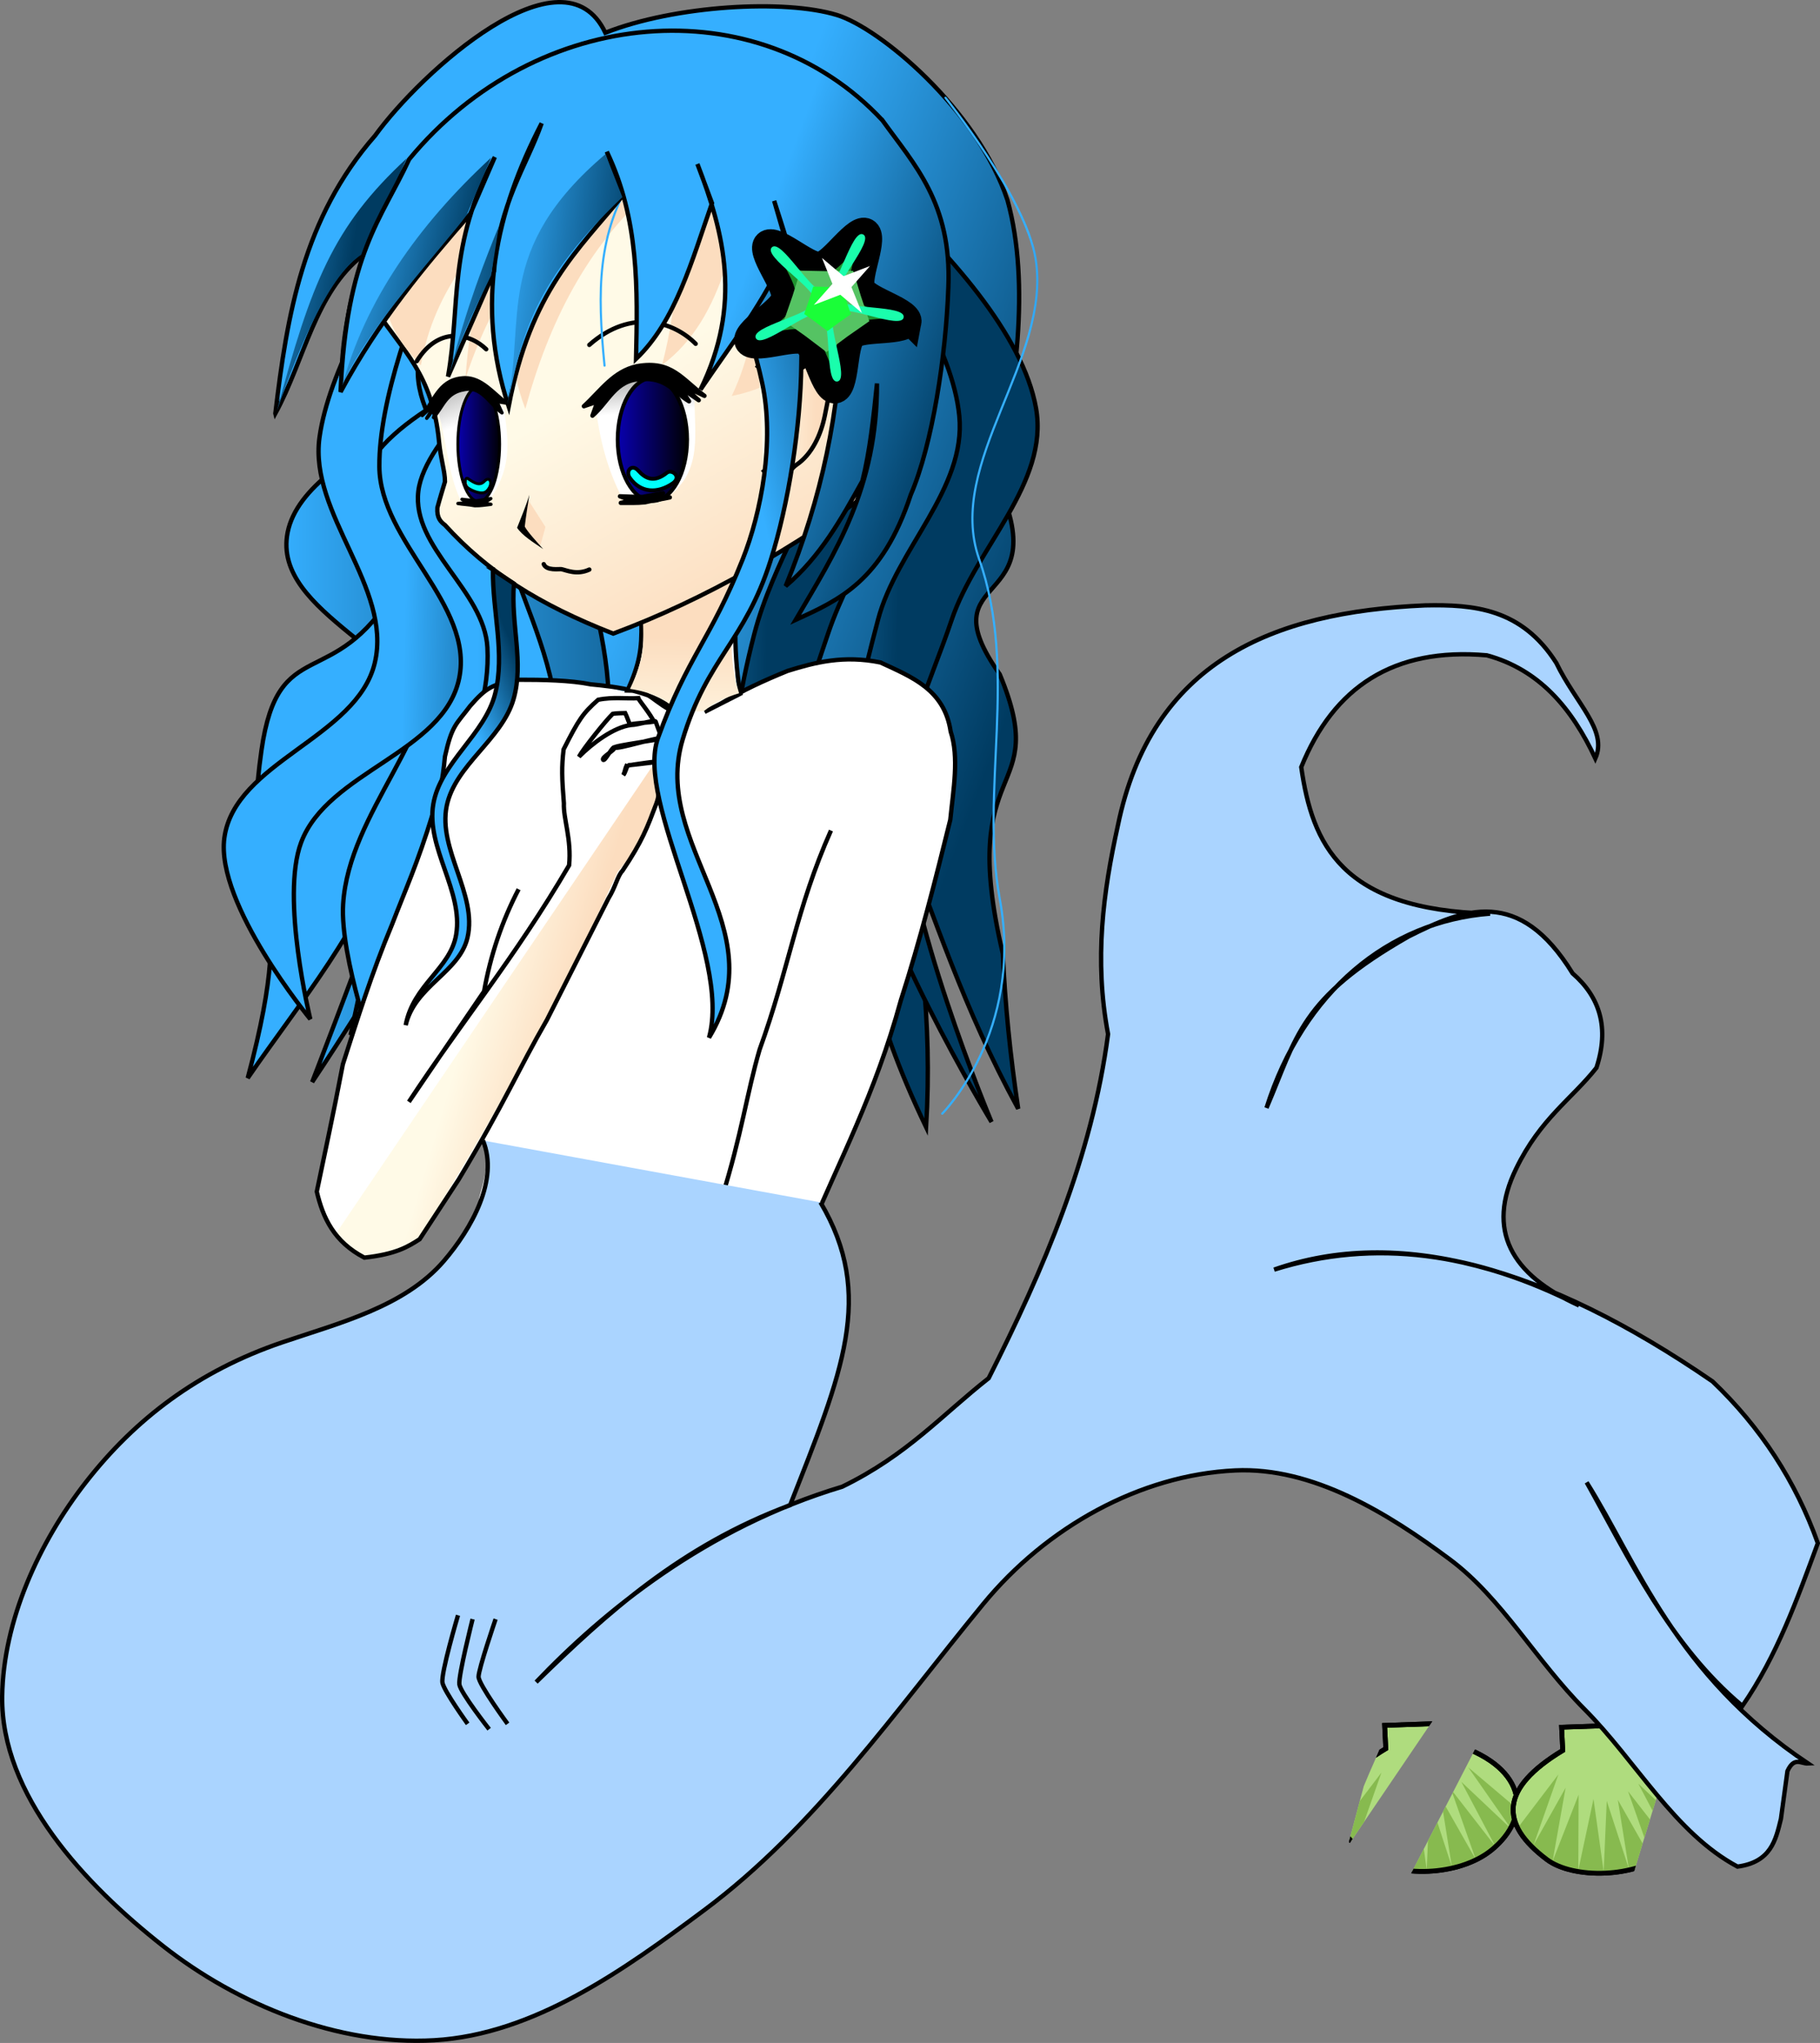 <?xml version="1.0" encoding="UTF-8"?>
<svg width="419.254" height="470.555" xmlns="http://www.w3.org/2000/svg" xmlns:svg="http://www.w3.org/2000/svg" xmlns:xlink="http://www.w3.org/1999/xlink">
 <rect width="100%" height="100%" fill="#808080" stroke="none"/>
 <title>Red mermaid with blue hair</title>
 <defs>
  <linearGradient id="linearGradient4050">
   <stop stop-color="#0900b3" id="stop4052" offset="0"/>
   <stop stop-color="#000000" id="stop4054" offset="1"/>
  </linearGradient>
  <linearGradient id="linearGradient3903">
   <stop stop-color="#ffffff" id="stop3905" offset="0"/>
   <stop stop-color="#000000" id="stop3907" offset="1"/>
  </linearGradient>
  <linearGradient id="linearGradient4366">
   <stop stop-color="#ffffff" id="stop4368" offset="0"/>
   <stop stop-color="#ffffff" stop-opacity="0" id="stop4370" offset="1"/>
  </linearGradient>
  <linearGradient id="linearGradient4252">
   <stop stop-color="#ff3535" offset="0" id="stop4254"/>
   <stop stop-color="#610000" offset="1" id="stop4256"/>
  </linearGradient>
  <linearGradient id="linearGradient4103">
   <stop stop-color="#35afff" id="stop4105" offset="0"/>
   <stop stop-color="#003b61" id="stop4107" offset="1"/>
  </linearGradient>
  <linearGradient id="linearGradient4090">
   <stop stop-color="#fffae7" id="stop4092" offset="0"/>
   <stop stop-color="#fcddbf" id="stop4094" offset="1"/>
  </linearGradient>
  <linearGradient y2="1.01" x2="0.59" y1="0.606" x1="0.386" id="linearGradient4096" xlink:href="#linearGradient4090"/>
  <linearGradient xlink:href="#linearGradient4090" id="linearGradient4207" x1="-0.37" y1="1.151" x2="-0.37" y2="0.105"/>
  <linearGradient y2="0.923" x2="0.623" y1="0.663" x1="0.439" id="linearGradient4250" xlink:href="#linearGradient4252"/>
  <radialGradient gradientTransform="matrix(2.253,-0.073,0.073,2.254,-335.363,-419.112)" gradientUnits="userSpaceOnUse" r="1.768" fy="348.703" fx="247.399" cy="348.703" cx="247.399" id="radialGradient4374" xlink:href="#linearGradient4366"/>
  <radialGradient xlink:href="#linearGradient4366" id="radialGradient4391" gradientUnits="userSpaceOnUse" gradientTransform="matrix(2.253,-0.073,0.073,2.254,-335.363,-419.112)" cx="247.399" cy="348.703" fx="247.399" fy="348.703" r="1.768"/>
  <radialGradient xlink:href="#linearGradient4366" id="radialGradient4425" gradientUnits="userSpaceOnUse" gradientTransform="matrix(2.253,-0.073,0.073,2.254,-335.363,-419.112)" cx="247.399" cy="348.703" fx="247.399" fy="348.703" r="1.768"/>
  <radialGradient xlink:href="#linearGradient4366" id="radialGradient4476" gradientUnits="userSpaceOnUse" gradientTransform="matrix(2.253,-0.073,0.073,2.254,-335.363,-419.112)" cx="247.399" cy="348.703" fx="247.399" fy="348.703" r="1.768"/>
  <linearGradient y2="-0.092" x2="1.154" y1="0.371" x1="0.747" id="linearGradient4571" xlink:href="#linearGradient4103"/>
  <linearGradient y2="0.844" x2="0.953" y1="0.695" x1="0.569" id="linearGradient4613" xlink:href="#linearGradient4103"/>
  <linearGradient y2="0.497" x2="1.022" y1="0.266" x1="0.605" id="linearGradient4621" xlink:href="#linearGradient4103"/>
  <clipPath id="clipPath5384" clipPathUnits="userSpaceOnUse">
   <path fill="none" stroke="#000000" stroke-width="0.902px" id="path5386" d="m1262.598,422.752l10.789,-29.913l29.178,-5.849l-9.054,60.735l-30.913,-24.974z"/>
  </clipPath>
  <linearGradient y2="0.18" x2="0.921" y1="0.456" x1="0.744" id="linearGradient3871" xlink:href="#linearGradient4103"/>
  <linearGradient y2="0.856" x2="-0.07" y1="1.034" x1="-0.16" id="linearGradient3899" xlink:href="#linearGradient4090"/>
  <linearGradient y2="-0.458" x2="0.441" y1="0.363" x1="0.493" id="linearGradient3909" xlink:href="#linearGradient3903"/>
  <linearGradient y2="-0.654" x2="0.286" y1="0.373" x1="0.537" id="linearGradient3962" xlink:href="#linearGradient3903"/>
  <linearGradient y2="0.508" x2="0.699" y1="0.486" x1="0.131" id="linearGradient3972" xlink:href="#linearGradient4090"/>
  <linearGradient y2="0.484" x2="-0.914" y1="0.484" x1="-2.177" id="linearGradient3982" xlink:href="#linearGradient4090"/>
  <linearGradient id="linearGradient19428">
   <stop stop-color="#ff8fff" stop-opacity="0.28" id="stop19430" offset="0"/>
   <stop stop-color="#ffcbff" stop-opacity="0" id="stop19432" offset="1"/>
  </linearGradient>
  <radialGradient xlink:href="#linearGradient19428" id="radialGradient4509" gradientUnits="userSpaceOnUse" gradientTransform="matrix(1,0,0,0.615,0,114.181)" cx="309.5" cy="296.862" fx="309.5" fy="296.862" r="13"/>
  <radialGradient xlink:href="#linearGradient19428" id="radialGradient4543" gradientUnits="userSpaceOnUse" gradientTransform="matrix(1,0,0,0.615,0,114.181)" cx="309.5" cy="296.862" fx="309.5" fy="296.862" r="13"/>
  <clipPath id="clipPath5106" clipPathUnits="userSpaceOnUse">
   <path fill="none" stroke="#000000" stroke-width="0.902px" d="m1271.629,433.081l22.762,-30.225l-3.898,12.182c-1.815,3.872 -3.337,6.636 -4.326,8.885c9.551,8.606 1.04,19.329 -7.584,20.688l-25.646,-18.355l8.692,-37.322l22.626,2.836l-21.798,37.617l9.172,3.695z" id="path5108"/>
  </clipPath>
  <linearGradient y2="0.629" x2="1.059" y1="0.356" x1="0.008" id="linearGradient3975" xlink:href="#linearGradient4103"/>
  <linearGradient xlink:href="#linearGradient4103" id="linearGradient3992" x1="-1.216" y1="0.649" x2="1.247" y2="1.115"/>
  <linearGradient xlink:href="#linearGradient4103" id="linearGradient4026" x1="-0.066" y1="0.465" x2="0.747" y2="0.764"/>
  <linearGradient xlink:href="#linearGradient4103" id="linearGradient4094" x1="-0.477" y1="0.551" x2="0.455" y2="0.822"/>
  <linearGradient y2="0.465" x2="0.562" y1="1.234" x1="0.552" id="linearGradient4121" xlink:href="#linearGradient4090"/>
  <linearGradient y2="0.453" x2="0.72" y1="0.347" x1="0.472" id="linearGradient3880" xlink:href="#linearGradient4090"/>
  <linearGradient y2="0.643" x2="1.161" y1="0.601" x1="0.631" id="linearGradient3908" xlink:href="#linearGradient4103"/>
  <linearGradient y2="0.502" x2="1.34" y1="0.5" x1="0.783" id="linearGradient3934" xlink:href="#linearGradient4103"/>
  <linearGradient y2="0.502" x2="1.546" y1="0.489" x1="0.037" id="linearGradient3960" xlink:href="#linearGradient4103"/>
  <linearGradient y2="0.66" x2="0.499" y1="0.595" x1="-0.13" id="linearGradient3986" xlink:href="#linearGradient4103"/>
  <linearGradient y2="0.5" x2="1.006" y1="0.5" x1="-0.006" id="linearGradient3994" xlink:href="#linearGradient4103"/>
  <linearGradient xlink:href="#linearGradient4103" id="linearGradient4011" x1="-0.838" y1="0.553" x2="0.187" y2="0.622"/>
  <linearGradient y2="0.507" x2="1.851" y1="0.507" x1="0.72" id="linearGradient4038" xlink:href="#linearGradient4103"/>
  <linearGradient y2="0.503" x2="1.629" y1="0.503" x1="0.788" id="linearGradient4048" xlink:href="#linearGradient4103"/>
  <linearGradient y2="0.5" x2="1.027" y1="0.5" x1="-0.027" id="linearGradient4056" xlink:href="#linearGradient4050"/>
  <linearGradient y2="0.5" x2="1.034" y1="0.5" x1="-0.034" id="linearGradient4064" xlink:href="#linearGradient4050"/>
  <radialGradient y2="1" y1="1" x2="1" x1="1" xlink:href="#linearGradient4366" id="svg_1" gradientUnits="userSpaceOnUse" gradientTransform="matrix(2.253,-0.073,0.073,2.254,-335.363,-419.112)" cx="247.399" cy="348.703" fx="247.399" fy="348.703" r="1.768"/>
  <radialGradient y2="1" y1="1" x2="1" x1="1" xlink:href="#linearGradient4366" id="svg_2" gradientUnits="userSpaceOnUse" gradientTransform="matrix(2.253,-0.073,0.073,2.254,-335.363,-419.112)" cx="247.399" cy="348.703" fx="247.399" fy="348.703" r="1.768"/>
 </defs>
 <g>
  <title>Layer 1</title>
  <g display="inline" id="layer1">
   <g display="inline" id="g5155" transform="matrix(-1.107,0.055,-0.055,-1.107,1781.213,881.453) ">
    <path fill="#afdc7e" stroke="#000000" stroke-width="1px" d="m1441.484,613.095l-0.84,-4.623c-14.396,-5.633 -14.545,-15.769 -6.094,-22.063c7.228,-5.383 20.278,-4.71 25.425,-0.42c9.592,7.994 8.947,15.285 -4.413,22.483l0,4.833l-14.078,-0.21z" id="path5115"/>
    <path fill="#87ba4f" d="m1428.982,594.709l9.666,9.035l-8.3,-13.238l9.876,10.296l-6.409,-13.763l8.615,12.292l-4.413,-14.814l6.619,13.133l-1.576,-14.393l3.887,14.288l1.366,-14.603l1.366,15.129l3.887,-14.603l-0.841,15.654l6.094,-13.553l-3.467,15.129l7.249,-11.557l-5.883,14.393l8.93,-10.611c-5.418,-13.923 -31.911,-14.702 -36.666,1.786z" id="path5117"/>
    <path fill="none" stroke="#000000" stroke-width="1px" d="m1441.484,613.095l-0.84,-4.623c-14.396,-5.633 -14.545,-15.769 -6.094,-22.063c7.228,-5.383 20.278,-4.71 25.425,-0.42c9.592,7.994 8.947,15.285 -4.413,22.483l0,4.833l-14.078,-0.21z" id="path5115-8"/>
   </g>
  </g>
  <g display="inline" id="layer11"/>
  <g display="inline" id="layer5">
   <path fill="url(#linearGradient3960)" stroke="#000000" stroke-width="1px" id="path3106-1" d="m119.994,89.071c0,0 -49.664,12.86 -53.74,33.588c-3.698,18.806 30.657,27.728 33.588,46.669c2.313,14.953 -9.128,28.858 -14.142,43.134c-4.338,12.35 -13.789,36.77 -13.789,36.77c0,0 16.368,-24.4 22.981,-37.477c6.775,-13.397 18.219,-26.758 16.971,-41.719c-1.624,-19.458 -34.093,-30.612 -30.759,-49.851c2.835,-16.358 38.891,-31.113 38.891,-31.113z"/>
   <path fill="url(#linearGradient4621)" stroke="#000000" stroke-width="1px" id="path3059" d="m63.43,95.224c2.699,-22.654 6.389,-45.044 22.981,-63.993c10.462,-14.493 43.311,-44.312 53.033,-23.688c16.048,-6.325 41.308,-7.786 53.397,-4.071c9.827,3.02 32.276,21.71 39.234,42.608c5.4,19.445 1.748,44.548 -2.828,63.993c14.975,31.302 -16.328,20.586 1.061,45.255c12.077,29.044 -10.104,18.457 0.707,64.347c0.497,11.562 1.705,23.48 3.536,35.709c-12.746,-23.326 -19.098,-43.911 -27.577,-65.407c2.308,11.259 4.458,22.694 5.688,35.151c1.046,10.588 1.427,21.915 0.676,34.499c-13.253,-27.642 -14.172,-42.128 -18.031,-59.751l-13.789,47.73l-22.274,-54.094l-22.274,47.023l-27.577,-60.458l-28.638,58.336c3.182,-14.859 6.364,-29.476 9.546,-45.608c-6.672,20.951 -20.966,37.666 -33.234,55.508c12.802,-47.872 -2.315,-37.166 3.165,-75.479c3.9,-27.269 16.462,-12.883 30.862,-37.042c8.816,-14.793 -14.513,-20.946 -4.183,-51.492c4.333,-12.814 15.276,-24.82 21.068,-34.683c-11.973,12.739 -21.405,26.068 -29.345,41.012c-0.347,-18.425 5.292,-35.886 14.849,-52.326l-9.899,20.506c-10.985,8.481 -13.483,24.236 -20.153,36.416z"/>
   <path fill="url(#linearGradient4094)" id="path3193-0-1-7" d="m93.715,36.456c-17.053,15.735 -22.093,28.967 -29.92,58.128c5.18,-14.934 12.241,-31.644 19.763,-36.119c3.092,-8.63 3.115,-6.953 10.157,-22.008z"/>
   <path fill="url(#linearGradient4011)" stroke="#000000" stroke-width="1px" id="path3106-7-9" d="m200.989,38.866c0,0 11.382,38.773 9.192,58.336c-1.948,17.399 -13.868,32.195 -19.445,48.79c-4.518,13.443 -9.474,26.951 -11.314,41.012c-3.378,25.826 0.707,78.135 0.707,78.135c0,0 -11.682,-50.363 -12.021,-76.014c-0.192,-14.5 2.002,-29.101 5.657,-43.134c4.253,-16.328 14.405,-30.716 18.738,-47.023c5.196,-19.555 8.485,-60.104 8.485,-60.104z"/>
   <path fill="url(#linearGradient3994)" stroke="#000000" stroke-width="1px" id="path3106" d="m174.709,48.059c0,0 -66.152,5.345 -77.075,30.759c-6.913,16.085 13.868,32.195 19.445,48.79c4.518,13.443 11.307,26.831 11.314,41.012c0.012,25.789 -20.506,74.6 -20.506,74.6c0,0 28.095,-46.357 31.82,-72.478c2.047,-14.356 -2.002,-29.101 -5.657,-43.134c-4.253,-16.328 -24.449,-31.146 -18.738,-47.023c7.64,-21.241 59.397,-32.527 59.397,-32.527z"/>
   <path fill="url(#linearGradient3934)" stroke="#000000" stroke-width="1px" id="path3106-9" d="m118.996,83.767c0,0 -31.615,12.268 -35.355,26.517c-3.497,13.322 16.103,24.067 16.617,37.83c0.792,21.231 -19.866,38.901 -21.213,60.104c-0.779,12.273 7.778,36.062 7.778,36.062c0,0 3.926,-25.393 7.071,-37.83c4.916,-19.439 19.436,-37.252 18.385,-57.276c-0.689,-13.121 -17.492,-23.019 -15.91,-36.062c1.487,-12.262 22.627,-29.345 22.627,-29.345z"/>
   <path fill="url(#linearGradient3908)" stroke="#000000" stroke-width="1px" id="path3106-0" d="m118.501,21.896c0,0 -40.718,48.889 -44.901,78.842c-2.467,17.665 16.88,34.626 12.728,51.972c-4.124,17.23 -32.29,22.746 -34.648,40.305c-2.049,15.256 19.799,41.719 19.799,41.719c0,0 -6.865,-27.944 -2.121,-40.659c6.119,-16.399 32.887,-20.686 36.416,-37.83c3.504,-17.023 -18.284,-31.411 -18.385,-48.79c-0.176,-30.347 31.113,-85.56 31.113,-85.56z"/>
   <path fill="url(#linearGradient3986)" stroke="#000000" stroke-width="1px" id="path3106-7" d="m170.07,17.299c0,0 62.613,42.942 68.589,76.721c3.05,17.24 -13.868,32.195 -19.445,48.79c-4.518,13.443 -11.307,26.831 -11.314,41.012c-0.012,25.789 20.506,74.6 20.506,74.6c0,0 -28.095,-46.357 -31.82,-72.478c-2.047,-14.356 2.002,-29.101 5.657,-43.134c4.253,-16.328 20.391,-30.231 18.738,-47.023c-3.055,-31.035 -50.912,-78.489 -50.912,-78.489z"/>
   <path fill="none" stroke="url(#linearGradient4048)" stroke-width="0.5" stroke-linecap="round" stroke-linejoin="round" stroke-miterlimit="4" id="path4040" d="m217.8,22.512c0,0 18.459,23.046 20.75,37c3.806,23.176 -20.818,47.103 -13,69.25c9.119,25.83 0.13,53.342 4.75,78.25c5.664,30.54 -13.25,49.5 -13.25,49.5"/>
  </g>
  <g display="inline" id="layer9">
   <path fill="url(#linearGradient4250)" id="path4063-4" d="m111.254,262.692c3.73,9.04 -2.668,20.369 -9,27.75c-9.051,10.551 -24.091,14.269 -37.25,18.75c-19.383,6.6 -33.863,17.642 -45.25,32.25c-10.836,13.902 -19.002,31.961 -19.25,49.25c-0.326,22.79 19.092,43.401 37,57.5c17.332,13.646 40.477,23.009 62.5,21.75c22.996,-1.314 43.78,-16.237 62.25,-30c25.495,-18.998 44.058,-45.939 64.25,-70.5c14.585,-17.741 36.142,-29.713 58,-30.75c17.839,-0.847 35.181,9.827 49.5,20.5c11.979,8.929 19.751,23.206 31,34.5c11.894,11.942 20.824,28.558 35.25,36.25c7.707,-1.042 8.786,-6.061 10,-11c0.5,-3.667 1,-7.333 1.5,-11c1.583,-3.416 3.167,-1.66 4.75,-1.75c-30.641,-20.458 -39.536,-46.526 -51,-64.75c9.629,17.255 19.164,37.554 35.875,51.5c8.004,-11.615 12.608,-24.59 17.375,-37.5c-5.096,-14.242 -13.154,-26.674 -24.25,-37.25c-38.761,-26.661 -72.572,-35.755 -101,-25.75c23.244,-7.276 46.673,-3.801 70.25,8.25c-15.772,-7.122 -21.39,-17.38 -14.5,-31.5c5.595,-11.56 12.895,-16.123 18.5,-23.25c3.007,-9.151 0.824,-16.264 -5.5,-21.75c-12.37,-20.077 -25.053,-14.888 -37.75,-8.5c-25.033,14.273 -25.683,23.032 -32.75,39.5c8.408,-26.733 28.16,-42.981 51.5,-44.75c-34.426,-0.774 -40.976,-16.204 -43.5,-33.75c7.458,-18.448 21.294,-27.632 42.75,-25.75c12.057,3.262 19.589,12.18 25,23.75c2.878,-6.549 -4.407,-12.499 -9,-22c-7.996,-12.558 -18.974,-13.483 -30.25,-13.25c-35.307,1.52 -62.98,13.066 -70.75,50.75c-3.361,15.217 -5.493,30.802 -2.25,48c-3.738,28.427 -14.854,54.122 -27.5,79.25c-10.777,8.468 -18.796,17.725 -33.75,25c-31.5,9.461 -55.073,28.825 -70.5,45c16.334,-15.928 33.322,-31.372 58.5,-40.75c12.031,-30.607 19.653,-48.343 7,-69.75l-77.75,-14.25z"/>
   <path fill="#ffffff" id="path3057-5" d="m170.098,130.954c-0.03,-0.015 -0.097,0.701 -0.156,1.438l0.188,-0.406c0.008,-0.693 -0.006,-1.019 -0.031,-1.031l0,0zm-0.156,1.438l-0.062,0.156l-22.125,10.75c0.126,6.299 -0.43,9.53 -3.188,15.75c0.344,0.899 -5.109,-1.215 -8.469,-1.438c-4.727,-0.945 -10.865,-1.037 -16.969,-1.031c-5.71,1.097 -7.092,1.753 -10.812,6c-3.272,4.361 -4.18,4.351 -5.812,11.656c-0.542,5.763 -1.214,8.783 -2.844,13.281c-3.486,11.388 -6.318,17.477 -9.375,25.438c-4.734,11.366 -7.941,21.73 -11.312,32.188c-2.38,12.417 -4.041,19.874 -6,29.344c1.409,6.003 3.951,11.522 10.969,15.188c7.282,-0.806 10.047,-2.522 12.719,-4.25l14.5,-23.094c2.316,6.676 -0.952,12.664 -0.854,14.25c14.098,17.836 37.311,15.644 44.417,15.5c-4.323,7.094 -5.501,8.617 -15.375,25.531c-6.135,8.91 -12.648,18.978 -20.062,31.812c-2.351,1.379 -3.616,4.514 -5.938,6.438c-2.986,5.34 -6.743,9.526 -10.145,12.583c-1.435,4.485 -3.065,12.729 -4.121,17.942c2.198,4.551 1.398,3.57 2.467,5.389c1.387,2.448 3.368,6.725 3.911,6.561c0.26,0.619 2.314,-1.321 3.024,-0.702c2.497,2.553 3.268,4.506 3.589,0.116c2.302,2.604 4.742,3.018 4.946,-0.093c5.908,-4.623 -3.484,-11.641 -0.292,-15.012c4.654,-6.201 8.953,-14.592 12.212,-22.774l5.128,-6.54c5.708,-6.379 11.504,-14.702 20.594,-24.594c10.915,-14.915 21.464,-29.649 31.438,-44.094c7.157,-17.248 15.423,-32.361 21.406,-54.188c4.55,-14.177 8.013,-27.911 11.406,-41.625c0.715,-7.062 2.065,-14.401 0.094,-20.344c-1.445,-9.724 -9.036,-12.574 -16.188,-15.906c-8.463,-1.721 -14.998,-0.05 -21.375,1.938c-0.445,0.182 -8.538,3.8 -11.25,5.125c-1.469,-1.659 -0.748,-19.716 -0.312,-26.281l0.406,-1l-0.344,0.156c0.004,-0.051 -0.004,-0.076 0,-0.125l0,0z"/>
   <path fill="url(#linearGradient4207)" d="m142.879,271.879c0,1.484 -0.756,2.688 -1.688,2.688c-0.932,0 -1.688,-1.203 -1.688,-2.688c0,-1.484 0.756,-2.688 1.688,-2.688c0.932,0 1.688,1.203 1.688,2.688z" id="path4182"/>
   <path fill="url(#linearGradient3880)" id="path3104" d="m150.437,176.222l3.889,-0.177l0,1.768l-2.298,1.414c-0.989,6.297 -1.416,11.844 -9.723,21.567c-13.137,28.816 -28.406,56.921 -45.785,84.322c-2.487,2.689 -7.228,3.575 -12.021,4.419c-4.183,-0.625 -5.454,-2.997 -7.425,-4.95l73.362,-108.364z"/>
  </g>
  <g id="layer13">
   <g display="inline" clip-path="url(#clipPath5106)" id="g5155-0" transform="matrix(-1.107,0.055,-0.055,-1.107,1765.552,799.907) ">
    <path fill="#afdc7e" stroke="#000000" stroke-width="1px" d="m1271.449,427.249l-0.84,-4.623c-14.396,-5.633 -14.545,-15.769 -6.094,-22.063c7.228,-5.383 20.278,-4.71 25.425,-0.42c9.592,7.994 8.947,15.285 -4.413,22.483l0,4.833l-14.078,-0.21z" id="path5115-6"/>
    <path fill="#87ba4f" d="m1258.947,408.863l9.666,9.035l-8.3,-13.238l9.876,10.296l-6.409,-13.763l8.615,12.292l-4.413,-14.814l6.619,13.133l-1.576,-14.393l3.887,14.288l1.366,-14.603l1.366,15.129l3.887,-14.603l-0.841,15.654l6.094,-13.553l-3.467,15.129l7.249,-11.557l-5.883,14.393l8.93,-10.611c-5.418,-13.923 -31.911,-14.702 -36.666,1.786z" id="path5117-2"/>
    <path fill="none" stroke="#000000" stroke-width="1px" d="m1271.449,427.249l-0.84,-4.623c-14.396,-5.633 -14.545,-15.769 -6.094,-22.063c7.228,-5.383 20.278,-4.71 25.425,-0.42c9.592,7.994 8.947,15.285 -4.413,22.483l0,4.833l-14.078,-0.21z" id="path5115-8-4"/>
   </g>
   <g display="inline" clip-path="url(#clipPath5384)" id="g5155-4" transform="matrix(-1.107,0.055,-0.055,-1.107,1806.316,800.328) ">
    <path fill="#afdc7e" stroke="#000000" stroke-width="1px" d="m1271.449,427.249l-0.84,-4.623c-14.396,-5.633 -14.545,-15.769 -6.094,-22.063c7.228,-5.383 20.278,-4.71 25.425,-0.42c9.592,7.994 8.947,15.285 -4.413,22.483l0,4.833l-14.078,-0.21z" id="path5115-7"/>
    <path fill="#87ba4f" d="m1258.947,408.863l9.666,9.035l-8.3,-13.238l9.876,10.296l-6.409,-13.763l8.615,12.292l-4.413,-14.814l6.619,13.133l-1.576,-14.393l3.887,14.288l1.366,-14.603l1.366,15.129l3.887,-14.603l-0.841,15.654l6.094,-13.553l-3.467,15.129l7.249,-11.557l-5.883,14.393l8.93,-10.611c-5.418,-13.923 -31.911,-14.702 -36.666,1.786z" id="path5117-1"/>
    <path fill="none" stroke="#000000" stroke-width="1px" d="m1271.449,427.249l-0.84,-4.623c-14.396,-5.633 -14.545,-15.769 -6.094,-22.063c7.228,-5.383 20.278,-4.71 25.425,-0.42c9.592,7.994 8.947,15.285 -4.413,22.483l0,4.833l-14.078,-0.21z" id="path5115-8-2"/>
   </g>
  </g>
  <g display="inline" id="layer6">
   <path fill="none" stroke="#000000" stroke-width="1px" id="path3055" d="m147.753,143.307c0.126,6.299 -0.425,9.513 -3.182,15.733c5.646,0.009 5.374,2.666 11.844,5.48c-5.556,-5.48 -14.61,-6.342 -20.329,-6.894c-4.727,-0.945 -10.867,-1.067 -16.971,-1.061c-5.71,1.097 -7.063,1.763 -10.783,6.01c-3.272,4.361 -4.201,4.362 -5.834,11.667c-0.542,5.763 -1.199,8.76 -2.828,13.258c-3.486,11.388 -6.312,17.496 -9.369,25.456c-4.734,11.366 -7.942,21.716 -11.314,32.173c-2.38,12.417 -4.051,19.875 -6.01,29.345c1.409,6.003 3.942,11.537 10.96,15.203c7.282,-0.806 10.057,-2.514 12.728,-4.243l9.016,-13.789c10.819,-18.038 13.501,-24.909 20.329,-36.77c5.434,-10.75 10.122,-20.009 14.142,-27.931c1.696,-2.749 2.094,-5.21 3.242,-6.377c4.631,-6.906 5.733,-10.046 7.78,-15.43c0.603,-1.586 0.527,-2.671 1.307,-4.921c0.417,-0.423 1.718,-1.348 2.243,-1.87c0.525,-0.521 0.318,-2.06 0.082,-2.881c-1.208,-0.556 -10.882,1.2 -10.362,0.673c-0.54,1.064 -0.363,1.287 -0.839,2.356c0.408,-0.434 0.741,-1.806 0.963,-2.084c0.222,-0.278 8.394,-1.211 8.356,-1.269c-0.306,-0.463 0.019,-4.497 -0.373,-5.067c-0.392,-0.57 -10.502,2.698 -10.927,2.09c-0.425,-0.608 -2.29,3.407 -2.695,2.83c-0.404,-0.577 2.903,-2.308 2.572,-2.784c-0.33,-0.476 11.203,-1.884 11,-2.19c-0.203,-0.306 -1.453,-3.759 -1.475,-3.825c-0.174,-0.527 -4.015,0.792 -5.662,0.8c-3.955,0.476 -8.955,4.238 -11.993,7.305c0.954,-1.803 6.126,-8.286 7.786,-9.891c0.519,-0.123 2.865,-0.163 2.865,-0.163c0.407,0.836 0.659,1.636 1.055,2.614c1.771,-0.334 4.31,-0.426 5.544,-0.622c-0.579,-1.509 -3.527,-5.059 -3.606,-5.434c-2.551,0.198 -5.782,-0.332 -9.228,0.382c-3.524,3.119 -4.439,4.475 -7.956,11.428c-0.473,4.056 -0.41,6.46 0.068,12.41c-0.164,3.53 1.793,8.251 1.198,14.289c-12.473,21.336 -24.945,36.211 -36.907,54.478l17.324,-25.456c1.474,-8.308 4.124,-16.146 7.955,-23.511"/>
   <path fill="none" stroke="#000000" stroke-width="1px" id="path3057" d="m170.469,132.524c-2.479,15.121 0.109,27.237 0.109,27.237l-8.277,4.219l3.926,-2.022c4.745,-2.916 9.762,-5.205 15.203,-7.425c6.377,-1.988 12.927,-3.666 21.39,-1.945c7.151,3.332 14.73,6.186 16.175,15.91c1.971,5.943 0.626,13.267 -0.088,20.329c-3.393,13.714 -6.853,27.454 -11.402,41.631c-5.983,21.826 -14.233,36.934 -21.39,54.182c-9.973,14.444 -20.552,29.191 -31.466,44.106c-9.089,9.892 -15.505,17.928 -21.125,24.926l-4.727,6.056c-2.583,6.445 -4.683,14.263 -12.103,22.585c-1.768,4.773 5.164,10.472 0.67,15.272c-1.442,-1.927 0.446,2.515 -1.768,2.828c-2,0.325 -1.127,-2.043 -3.624,-2.475c-0.357,0.972 0.437,2.121 -0.707,2.563c-0.543,0.164 -1.53,-2.767 -3.712,-3.182l-1.945,0.795c-3.982,-5.566 -6.415,-11.471 -6.415,-11.471c0,0 2.131,-15.889 4.456,-18.3c5.821,-5.931 13.294,-18.097 15.645,-18.915c7.415,-12.834 13.93,-22.91 20.064,-31.82c9.874,-16.914 22.556,-34.45 26.88,-41.544c4.669,-14.954 5.841,-24.418 8.741,-34.293c6.752,-18.617 8.447,-32.527 16.44,-50.47"/>
   <path fill="#aad4ff" stroke="#000000" stroke-width="1px" id="path4063" d="m111.254,262.692c3.73,9.04 -2.668,20.369 -9,27.75c-9.051,10.551 -24.091,14.269 -37.25,18.75c-19.383,6.6 -33.863,17.642 -45.25,32.25c-10.836,13.902 -19.002,31.961 -19.25,49.25c-0.326,22.79 19.092,43.401 37,57.5c17.332,13.646 40.477,23.009 62.5,21.75c22.996,-1.314 43.78,-16.237 62.25,-30c25.495,-18.998 44.058,-45.939 64.25,-70.5c14.585,-17.741 36.142,-29.713 58,-30.75c17.839,-0.847 35.181,9.827 49.5,20.5c11.979,8.929 19.751,23.206 31,34.5c11.894,11.942 20.824,28.558 35.25,36.25c7.707,-1.042 8.786,-6.061 10,-11c0.5,-3.667 1,-7.333 1.5,-11c1.583,-3.416 3.167,-1.66 4.75,-1.75c-30.641,-20.458 -39.536,-46.526 -51,-64.75c9.629,17.255 19.164,37.554 35.875,51.5c8.004,-11.615 12.608,-24.59 17.375,-37.5c-5.096,-14.242 -13.154,-26.674 -24.25,-37.25c-38.761,-26.661 -72.572,-35.755 -101,-25.75c23.244,-7.276 46.673,-3.801 70.25,8.25c-15.772,-7.122 -21.39,-17.38 -14.5,-31.5c5.595,-11.56 12.895,-16.123 18.5,-23.25c3.007,-9.151 0.824,-16.264 -5.5,-21.75c-12.37,-20.077 -25.053,-14.888 -37.75,-8.5c-25.033,14.273 -25.683,23.032 -32.75,39.5c8.408,-26.733 28.16,-42.981 51.5,-44.75c-34.426,-0.774 -40.976,-16.204 -43.5,-33.75c7.458,-18.448 21.294,-27.632 42.75,-25.75c12.057,3.262 19.589,12.18 25,23.75c2.878,-6.549 -4.407,-12.499 -9,-22c-7.996,-12.558 -18.974,-13.483 -30.25,-13.25c-35.307,1.52 -62.98,13.066 -70.75,50.75c-3.361,15.217 -5.493,30.802 -2.25,48c-3.738,28.427 -14.854,54.122 -27.5,79.25c-10.777,8.468 -18.796,17.725 -33.75,25c-31.5,9.461 -55.073,28.825 -70.5,45c16.334,-15.928 33.322,-31.372 58.5,-40.75c12.031,-30.607 19.653,-48.343 7,-69.75"/>
   <path fill="none" stroke="#000000" stroke-width="1px" id="path5110" d="m105.503,372.056c0,0 -4.017,13.513 -3.572,15.56c0.445,2.047 5.796,9.438 5.796,9.438"/>
   <path fill="none" stroke="#000000" stroke-width="1px" id="path5112" d="m108.862,372.94c0,0 -3.307,13.083 -3.042,15.029c0.265,1.946 6.857,10.322 6.857,10.322"/>
   <path fill="none" stroke="#000000" stroke-width="1px" id="path5114" d="m114.165,372.94c0,0 -3.925,11.494 -3.925,13.262c0,1.768 6.68,10.852 6.68,10.852"/>
   <path fill="url(#linearGradient4121)" id="path4113" d="m148.125,143.305c0.111,4.691 0.431,8.359 -3,15.375c4.819,0.681 8.798,2.577 11.125,5.375l5.875,-0.25c2.355,-1.905 5.104,-3.219 8.125,-4.125c-2.961,-9.633 -1.579,-18.575 0.25,-27.625c-11.271,1.598 -15.194,1.39 -22.375,11.25z"/>
  </g>
  <g display="inline" id="layer2">
   <path fill="url(#linearGradient4096)" stroke="#000000" stroke-width="1px" id="path3053" d="m87.004,71.942c5.51,8.594 12.644,14.204 14.119,29.677c0.404,4.239 1.385,6.886 1.381,9.323c-0.583,1.961 -1.167,3.822 -1.75,6c-0.165,2.381 0.758,3.238 1.75,4c9.763,10.746 21.488,18.252 38.75,25c21.21,-7.866 41.622,-19.724 61.5,-34.25c1.273,-17.492 6.801,-37.691 1.5,-51c-9.129,-23.344 -10.753,-52.511 -56.75,-47.25c-31.885,2.129 -57.401,13.7 -60.5,58.5z"/>
   <path fill="url(#linearGradient3899)" id="path3873" d="m96.945,84.164c3.283,-18.567 13.869,-27.398 21.695,-39.909c-6.701,12.884 -10.331,27.304 -11.43,42.988c5.665,-17.427 15.034,-31.15 26.288,-42.988c-8.159,14.766 -21.219,27.236 -12.481,49.922c5.386,-19.889 14.226,-37.34 29.121,-50.517c7.293,11.196 6.225,25.318 2.377,40.413c14.905,-11.195 16.379,-31.343 21.99,-48.734c-0.404,18.72 2.742,37.663 -5.943,55.866c12.025,-2.368 20.7,-9.76 23.773,-25.556c-0.914,8.875 0.546,18.258 -7.726,25.556c10.602,2.774 20.168,3.051 21.383,-16.815c-7.272,-17.361 -6.939,-64.25 -55.643,-60.098c-36.011,3.391 -48.47,11.967 -58.572,35.941c-4.865,16.443 -4.853,23.424 5.169,33.93z"/>
   <path fill="url(#linearGradient3972)" id="path3964" d="m174.8,84.617l1.061,23.865c5.26,4.321 12.494,-6.11 14.496,-14.319c3.239,-17.961 -3.02,-23.601 -15.556,-9.546z"/>
   <path fill="url(#radialGradient4509)" d="m170.375,113.784c1.715,2.867 -2.154,7.277 -8.641,9.849c-6.487,2.572 -13.137,2.333 -14.852,-0.534c-1.715,-2.867 2.154,-7.277 8.641,-9.849c6.487,-2.572 13.137,-2.333 14.852,0.534z" id="path12545"/>
   <path fill="url(#radialGradient4543)" d="m112.168,113.159c1.006,2.867 -1.264,7.277 -5.071,9.849c-3.807,2.572 -7.709,2.333 -8.715,-0.534c-1.006,-2.867 1.264,-7.277 5.071,-9.849c3.807,-2.572 7.709,-2.333 8.715,0.534z" id="path12545-0"/>
  </g>
  <g display="inline" id="layer10">
   <path fill="url(#linearGradient3962)" id="path3901-9" d="m116.064,94.11c1.271,8.265 1.787,13.903 -3.677,21.643l-5.988,0.105c-3.572,-7.108 -3.387,-15.316 -6.094,-23.008c7.204,-5.033 7.446,-8.395 15.759,1.261z"/>
   <path fill="url(#linearGradient3909)" id="path3901" d="m137.095,92.956c0.935,7.424 2.521,14.849 6.514,22.273l9.981,-0.63c8.615,-6.057 6.223,-15.21 6.409,-23.639c-7.204,-5.033 -14.59,-7.66 -22.903,1.996z"/>
   <path fill="#00fffb" d="m113.988,109.454c0,2.441 -1.504,4.419 -3.359,4.419c-1.855,0 -3.359,-1.979 -3.359,-4.419c0,-2.441 1.504,-4.419 3.359,-4.419c1.855,0 3.359,1.979 3.359,4.419z" id="path4313-0"/>
   <path fill="#00fffb" d="m156.724,107.51c0,3.368 -3.008,6.099 -6.718,6.099c-3.71,0 -6.718,-2.731 -6.718,-6.099c0,-3.368 3.008,-6.099 6.718,-6.099c3.71,0 6.718,2.731 6.718,6.099z" id="path4313"/>
   <path fill="url(#linearGradient4056)" stroke="#000000" stroke-width="0.88" stroke-linecap="round" stroke-linejoin="round" stroke-miterlimit="4" id="path3892" d="m150.285,87.079c-4.419,0 -8,6.346 -8,14.156c0,7.81 3.581,14.156 8,14.156c4.419,0 8,-6.346 8,-14.156c0,-7.81 -3.581,-14.156 -8,-14.156zm-3.291,21.282c1.604,1.778 3.56,3.007 6.644,0.518c1.114,-0.899 3.559,0.947 1.279,2.487c-3.51,2.371 -7.342,2.166 -9.798,-1.255c-1.143,-1.593 0.433,-3.348 1.875,-1.75z"/>
   <path fill="url(#linearGradient4064)" stroke="#000000" stroke-width="0.659" stroke-linecap="round" stroke-linejoin="round" stroke-miterlimit="4" id="path3892-3" d="m110.285,89.079c-2.656,0 -4.812,5.925 -4.812,13.219c0,7.294 2.157,13.219 4.812,13.219c2.656,0 4.812,-5.925 4.812,-13.219c0,-7.294 -2.157,-13.219 -4.812,-13.219zm-2.526,21.134c1.718,1.204 2.808,1.709 3.839,0.619c1.287,-1.359 2.184,0.657 0.531,2.281c-1.029,1.012 -3.335,-0.064 -4.183,-0.619c-1.201,-0.786 -0.812,-2.719 -0.188,-2.281z"/>
   <path fill="url(#radialGradient4374)" d="m154.598,97.436c0,1.635 -1.326,2.961 -2.961,2.961c-1.635,0 -2.961,-1.326 -2.961,-2.961c0,-1.635 1.326,-2.961 2.961,-2.961c1.635,0 2.961,1.326 2.961,2.961z" id="path4364"/>
   <path fill="url(#radialGradient4391)" d="m112.69,97.942c0,1.635 -0.95,2.961 -2.121,2.961c-1.172,0 -2.121,-1.326 -2.121,-2.961c0,-1.635 0.95,-2.961 2.121,-2.961c1.172,0 2.121,1.326 2.121,2.961z" id="path4364-9"/>
   <path fill="url(#radialGradient4425)" d="m147.62,104.991c0,1.025 -0.831,1.856 -1.856,1.856c-1.025,0 -1.856,-0.831 -1.856,-1.856c0,-1.025 0.831,-1.856 1.856,-1.856c1.025,0 1.856,0.831 1.856,1.856z" id="path4364-3"/>
   <path fill="url(#radialGradient4476)" d="m109.127,106.98c0,1.025 -0.514,1.856 -1.149,1.856c-0.635,0 -1.149,-0.831 -1.149,-1.856c0,-1.025 0.514,-1.856 1.149,-1.856c0.635,0 1.149,0.831 1.149,1.856z" id="path4364-3-9"/>
   <path fill="url(#svg_2)" d="m153.318,105.809c-1.25,-1.088 -1.866,-2.079 -1.376,-2.214c0.49,-0.135 1.9,0.638 3.149,1.725c1.25,1.088 1.866,2.079 1.376,2.214c-0.49,0.135 -1.9,-0.638 -3.149,-1.725z" id="path4364-97"/>
   <path fill="url(#svg_1)" d="m111.585,107.577c-0.755,-1.088 -1.128,-2.079 -0.832,-2.214c0.296,-0.135 1.148,0.638 1.904,1.725c0.755,1.088 1.128,2.079 0.832,2.214c-0.296,0.135 -1.148,-0.638 -1.904,-1.725z" id="path4364-97-5"/>
  </g>
  <g display="inline" id="layer4">
   <path fill="url(#linearGradient3982)" id="path3974" d="m121.59,115.023l4.066,6.364l-1.237,4.419l-4.596,-4.243l1.768,-6.541z"/>
   <path fill="#000000" stroke="#000000" stroke-width="1px" stroke-linecap="round" stroke-linejoin="round" id="path3080" d="m134.504,93.567l3.133,-1.067l-1.16,3.242c3.639,-3.139 5.367,-8.288 11.146,-8.419c5.961,-0.444 7.518,2.959 11.106,5.114l-2.201,-3.323l4.429,3.067l-3.879,-3.456l5.201,2.452c-5.195,-3.792 -7.544,-8.262 -15.54,-6.83c-5.437,1.162 -8.297,5.594 -12.235,9.22z"/>
   <path fill="#000000" stroke="#000000" stroke-width="0.788px" stroke-linecap="round" stroke-linejoin="round" id="path3080-3" d="m116.722,92.851l-2.292,-0.372l1.201,2.612c-2.897,-2.083 -4.725,-6.252 -8.728,-5.341c-4.166,0.671 -4.82,3.905 -7.029,6.414l1.108,-3.279l-2.676,3.451l2.249,-3.691l-3.284,3.054c3.115,-4.217 4.183,-8.519 9.875,-8.692c3.894,0.046 6.413,3.391 9.578,5.844z"/>
   <path fill="none" stroke="#000000" stroke-width="1px" stroke-linecap="round" stroke-linejoin="round" id="path3920" d="m135.754,79.442c9.725,-8.601 19.569,-5.273 24.5,-0.25"/>
   <path fill="none" stroke="#000000" stroke-width="1px" stroke-linecap="round" stroke-linejoin="round" id="path3922" d="m96.004,83.192c5.028,-8.142 12.237,-6.433 16,-2.75"/>
   <path fill="#000000" stroke="#000000" stroke-width="1px" stroke-linecap="round" stroke-linejoin="round" id="path3850" d="m148.067,114.457c-1.206,0.044 -3.206,-0.097 -5.25,-0.141l2.672,1l-2.484,0.516c1.848,-0.019 3.654,0.068 5.578,-0.141c2.576,-0.622 3.859,-0.691 5.719,-1.125l-3.781,0.109l2.219,-1.078l-4.672,0.859z"/>
   <path fill="#000000" stroke="#000000" stroke-width="0.761px" stroke-linecap="round" stroke-linejoin="round" id="path3850-7" d="m109.603,115.379c0.803,-0.059 2.112,-0.34 3.46,-0.541l-1.664,1.077l1.698,0.247c-1.226,0.131 -2.412,0.35 -3.707,0.324c-1.77,-0.331 -2.626,-0.289 -3.903,-0.514l2.514,-0.208l-1.581,-0.753l3.182,0.368z"/>
   <path fill="#000000" id="path3912" d="m121.943,113.962c-0.879,2.923 -1.86,5.076 -2.828,7.601c1.227,1.819 3.735,3.355 6.01,4.906c-1.652,-1.877 -3.444,-3.779 -4.243,-5.171c0.308,-2.679 0.515,-3.741 1.061,-7.336z"/>
   <path fill="none" stroke="#000000" stroke-width="1px" stroke-linecap="round" stroke-linejoin="round" marker-start="none" id="path3918" d="m125.254,129.942c0.63,1.591 3.607,1.067 4.084,1.162c1.114,0.222 3.555,1.428 6.416,0.088"/>
   <path fill="none" stroke="#000000" stroke-width="1px" id="path4098" d="m174.269,84.794c3.818,-4.777 8.592,-7.462 13.435,-7.071c6.039,0.488 3.494,12.091 2.298,18.031c-0.86,4.27 -2.924,8.886 -6.541,11.314c-2.173,1.458 -3.771,6.497 -7.778,1.061"/>
  </g>
  <g display="inline" id="layer3">
   <path fill="none" stroke="url(#linearGradient4038)" stroke-width="0.5" stroke-linecap="round" stroke-linejoin="round" stroke-miterlimit="4" id="path4030" d="m139.261,84.217c-1.7,-17.267 -1.7,-30.363 6.756,-43.937"/>
   <path fill="url(#linearGradient4571)" stroke="#000000" stroke-width="1px" id="path4563" d="m168.135,58.95c1.411,13.616 4.191,14.269 7.443,29.293c2.909,13.438 -0.221,29.866 -4.515,40.627c-7.403,18.551 -12.655,22.271 -19.468,41.047c-5.415,14.923 17.056,49.847 11.73,69.09c15.56,-25.573 -13.404,-44.269 -6.071,-68.653c5.67,-18.856 14.29,-22.453 20.251,-41.219c4.139,-13.028 6.931,-30.846 7.082,-45.266c0.133,-12.673 0.614,-29.556 0.029,-39.077l-16.482,14.159z"/>
   <path fill="url(#linearGradient4613)" stroke="#000000" stroke-width="1px" id="path3924" d="m203.261,27.695c7.36,10.24 15.983,19.076 15.203,38.361c-0.553,15.969 -3.673,36.357 -8.662,47.906c-6.591,19.997 -16.675,24.295 -26.517,28.815c9.075,-15.462 18.798,-30.307 18.738,-54.447c-0.805,7.798 -1.631,15.575 -3.359,22.451c-4.833,8.678 -9.628,17.378 -17.678,24.218c8.371,-20.329 12.547,-40.659 12.905,-60.988l3.182,-7.778c-2.715,6.63 -4.214,13.813 -11.844,18.208c1.083,-13.65 -2.919,-25.913 -6.894,-38.184l3.182,10.96c-5.33,12.229 -13.065,22.055 -20.153,32.527c9.638,-19.647 5.47,-36.046 -0.707,-51.972l3.359,9.016c-4.614,13.182 -8.383,27.208 -17.501,35.886c0.36,-16.063 0.742,-32.127 -6.718,-47.73l3.536,10.253c-10.035,12.323 -21.073,21.729 -26.163,48.437c-7.797,-23.598 -2.923,-44.921 7.601,-65.231c-3.51,9.96 -9.835,18.401 -10.96,34.118c-3.135,7.272 -7.052,16.108 -10.607,24.218c2.933,-16.54 -0.103,-30.251 10.783,-50.558l-5.657,13.081c-10.383,11.892 -20.95,24.391 -29.875,41.012c1.38,-31.948 9.423,-39.741 15.798,-53.583c29.352,-35.587 80.362,-39.757 109.007,-8.996z"/>
   <path fill="url(#linearGradient3871)" stroke="#000000" stroke-width="1px" id="path3095" d="m113.549,131.219c-0.119,9.714 2.834,19.323 0.513,28.555c-2.37,9.427 -12.618,15.859 -14.25,25.441c-1.709,10.034 6.963,20.042 5.264,30.077c-1.328,7.845 -9.882,11.494 -11.625,20.847c2.117,-9.074 12.377,-12.162 14.245,-20.182c2.319,-9.96 -6.841,-20.282 -4.798,-30.303c1.932,-9.478 12.709,-15.306 15.396,-24.598c2.465,-8.525 -0.659,-17.142 0.1,-26.624l-4.846,-3.213z"/>
   <path fill="url(#linearGradient3975)" id="path3193" d="m139.477,35.507c-25.892,21.923 -18.309,38.166 -22.627,57.629c3.36,-13.692 4.119,-26.332 26.517,-47.73l-3.889,-9.899z"/>
   <path fill="url(#linearGradient3992)" id="path3193-0" d="m114.905,52.124c-2.911,7.073 -7.526,18.721 -11.314,33.764c2.83,-9.096 6.063,-15.195 9.546,-22.451l1.768,-11.314z"/>
   <path fill="url(#linearGradient4026)" id="path3193-0-1" d="m113.137,36.303c-17.053,15.735 -29.093,33.217 -34.295,52.503c5.305,-12.809 23.741,-32.519 28.638,-39.244l5.657,-13.258z"/>
  </g>
  <g display="inline" id="layer12">
   <g display="inline" id="g4977">
    <path fill="#1f932f" stroke="#000000" stroke-width="5.663" stroke-miterlimit="4" id="path4640" d="m209.442,74.208c-0.554,2.86 -10.687,1.339 -12.815,3.327c-2.129,1.988 -1.302,12.201 -4.193,12.559c-2.891,0.357 -4.576,-9.75 -7.125,-11.16c-2.549,-1.41 -12.007,2.532 -13.24,-0.107c-1.233,-2.639 7.858,-7.365 8.412,-10.225c0.554,-2.86 -6.118,-10.637 -3.989,-12.625c2.129,-1.988 9.433,5.198 12.324,4.841c2.891,-0.357 8.225,-9.106 10.774,-7.695c2.549,1.41 -2.029,10.577 -0.796,13.216c1.233,2.639 11.202,5.009 10.648,7.869z"/>
    <path fill="#55c363" id="path4927-5" d="m180.576,73.891l1.995,-5.748l1.818,-5.806l6.083,0.121l6.084,-0.066l1.765,5.823l1.942,5.766l-4.992,3.478l-4.883,3.629l-4.85,-3.673l-4.96,-3.523z"/>
    <path fill="#1afeac" id="path4929" d="m208.169,73.108c-0.527,2.987 -13.739,-3.295 -15.921,-1.188c-2.182,2.107 3.637,15.531 0.633,15.953c-3.004,0.422 -1.111,-14.085 -3.79,-15.509c-2.679,-1.424 -13.647,8.258 -14.977,5.532c-1.33,-2.726 13.052,-5.41 13.579,-8.397c0.527,-2.987 -12.071,-10.427 -9.889,-12.534c2.182,-2.107 9.178,10.742 12.182,10.319c3.004,-0.422 6.187,-14.702 8.865,-13.278c2.679,1.424 -7.38,12.048 -6.05,14.775c1.33,2.726 15.894,1.34 15.368,4.328z"/>
    <path fill="#1afe38" id="path4927" d="m185.249,72.327l1.091,-3.142l0.994,-3.174l3.325,0.066l3.326,-0.036l0.965,3.183l1.062,3.152l-2.729,1.901l-2.67,1.984l-2.651,-2.008l-2.712,-1.926z"/>
    <path fill="#ffffff" id="path4949" d="m198.548,72.087l-4.971,-4.195l-6.101,2.339l4.279,-4.848l-2.409,-5.969l4.971,4.195l6.101,-2.339l-4.279,4.848l2.409,5.969z"/>
   </g>
  </g>
 </g>
</svg>
